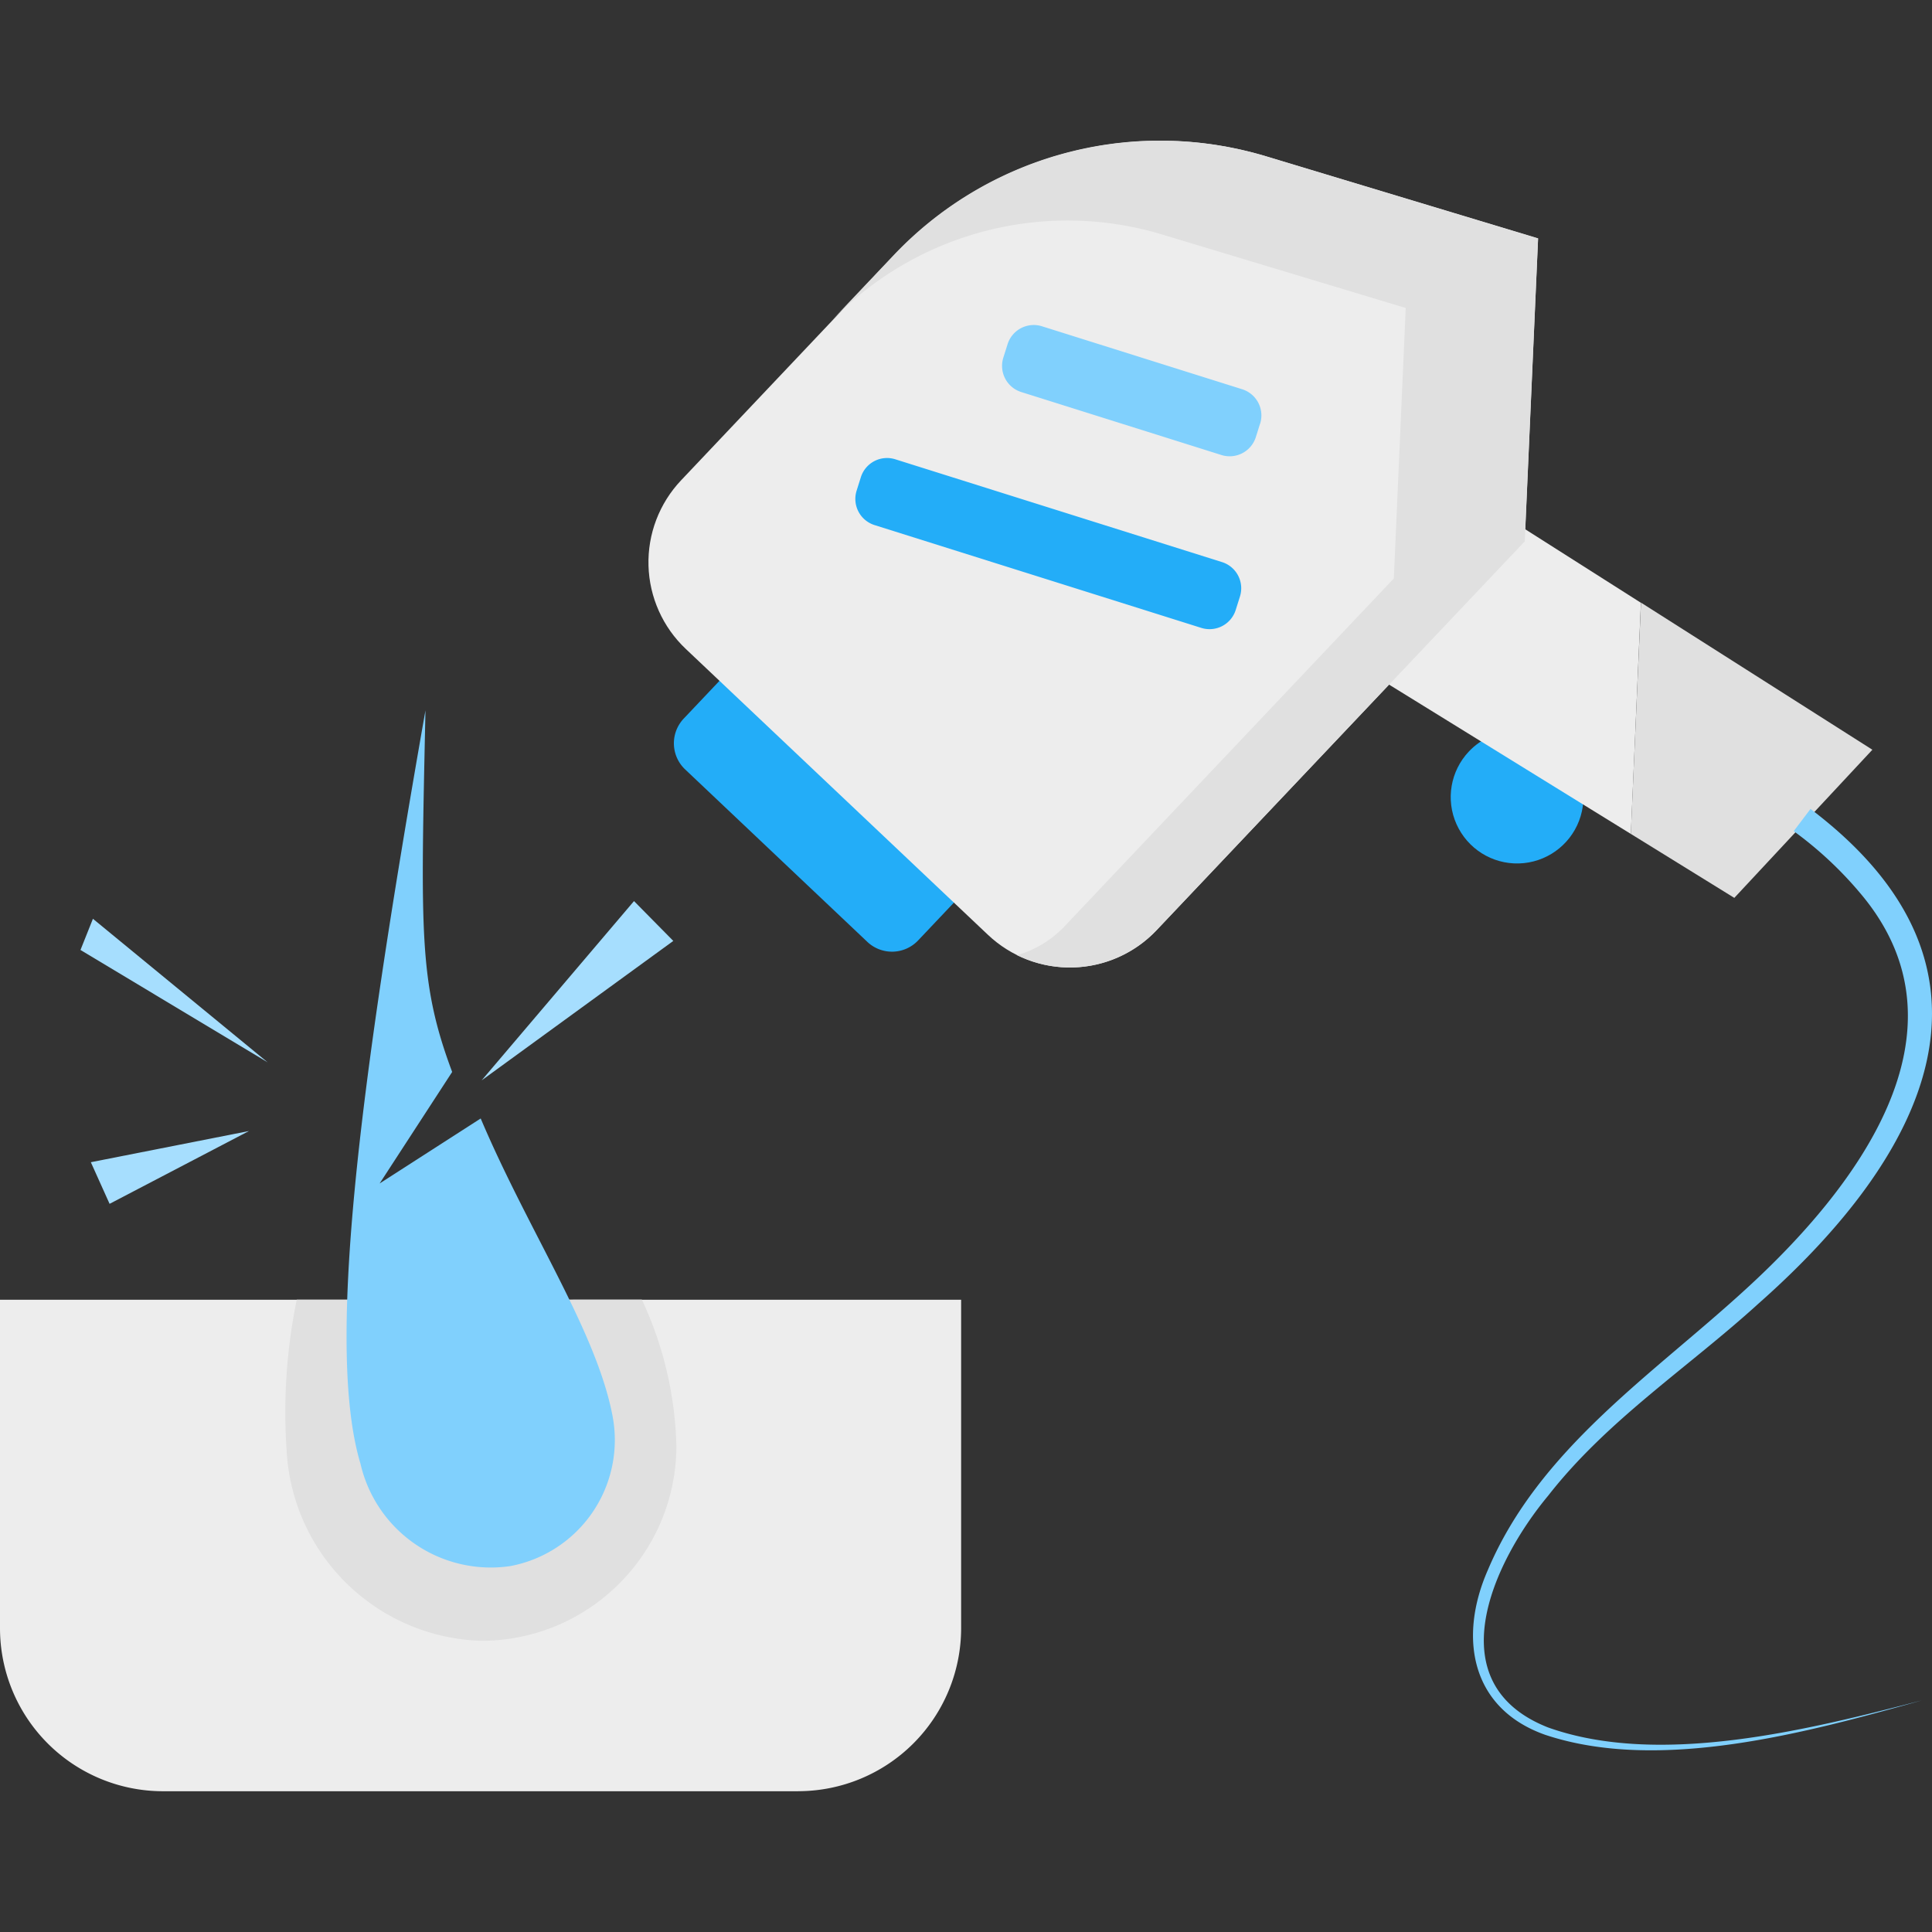 <svg xmlns="http://www.w3.org/2000/svg" width="50" height="50" xmlns:v="https://vecta.io/nano"><rect width="100%" height="100%" fill="#333333" stroke="none"/><defs><clipPath id="A"><path fill="none" stroke="#707070" stroke-width="1" d="M0 0h50v50H0z"/></clipPath><clipPath id="B"><path fill="none" d="M0 0h50v42.713H0z"/></clipPath></defs><g clip-path="url(#A)"><g transform="translate(0 3.644)" clip-path="url(#B)"><path d="M20.657 42.713H4.219A4.22 4.22 0 0 1 0 38.493v-8.5h24.874v8.5a4.22 4.22 0 0 1-4.219 4.219" fill="#ededed"/><path d="M16.612 29.99c.556 1.186.86 2.474.893 3.783-.003 2.786-2.26 5.043-5.046 5.047a5.2 5.2 0 0 1-5.041-4.922c-.09-1.309-.002-2.623.262-3.908z" fill="#e0e0e0"/><path d="M40.443 15.739c.504.477.671 1.212.423 1.86s-.863 1.084-1.557 1.103-1.331-.382-1.615-1.017-.156-1.376.321-1.881c.652-.688 1.739-.718 2.427-.066" fill="#23adf8"/><path d="M42.206 17.938l-10.687-6.6 2.813-4.552 8.135 5.17" fill="#ededed"/><path d="M42.469 11.952l5.988 3.807-3.573 3.834-2.679-1.656z" fill="#e0e0e0"/><path d="M24.971 19.416l-1.21 1.278a.93.93 0 0 1-1.316.036l-4.716-4.464a.93.93 0 0 1-.036-1.311h0l1.21-1.278a.93.93 0 0 1 1.311-.036l4.721 4.467a.93.93 0 0 1 .036 1.311" fill="#23adf8"/><path d="M39.459 10.364l-9.527 10.064c-.562.595-1.338.942-2.156.965s-1.612-.28-2.207-.843h0l-7.821-7.4c-.595-.562-.942-1.338-.965-2.156s.28-1.612.843-2.207h0l5.5-5.811C25.592.363 29.321-.634 32.762.4l7.043 2.124z" fill="#ededed"/><path d="M32.09 11.793l-.11.349a.71.71 0 0 1-.89.464l-8.457-2.661a.71.71 0 0 1-.464-.89l.11-.349a.71.71 0 0 1 .89-.464h0l8.457 2.661a.71.71 0 0 1 .464.89" fill="#23adf8"/><path d="M32.611 7.319l-.11.349a.71.71 0 0 1-.89.464l-5.181-1.63a.71.71 0 0 1-.464-.89h0l.11-.348a.71.71 0 0 1 .89-.464h0l5.182 1.63a.71.71 0 0 1 .464.89" fill="#80d0fd"/><path d="M32.76.4a9.49 9.49 0 0 0-9.634 2.562l-1.658 1.751c2.207-2.33 5.54-3.215 8.612-2.287l6.3 1.9-.308 7-8.519 9a2.74 2.74 0 0 1-1.231.75 3.09 3.09 0 0 0 3.609-.645l9.53-10.065.345-7.837z" fill="#e0e0e0"/><g fill="#80d0fd"><path d="M46.856 17.291c5.5 4.164 2.961 8.993-1.339 12.795-1.821 1.659-3.921 3.018-5.448 4.975-1.45 1.743-2.881 4.866-.009 6 2.9 1.036 6.765.054 9.68-.7-2.937.822-6.779 1.886-9.756.89-1.93-.686-2.238-2.529-1.482-4.255 1.322-3.136 4.26-5.057 6.677-7.275 2.8-2.556 5.993-6.646 2.98-10.23a9.68 9.68 0 0 0-1.738-1.625zm-34.417 8.012l-2.614 1.681 1.877-2.886c-.87-2.328-.812-3.623-.691-9.358-1.783 10.135-2.555 16.586-1.681 19.5a3.46 3.46 0 0 0 3.878 2.646 3.32 3.32 0 0 0 2.646-3.878c-.415-2.2-2.176-4.783-3.414-7.707"/></g><g fill="#a6defe"><path d="M6.928 23.85l-4.523-3.716-.322.807zm-.485 1.777l-4.092.807.485 1.077zm6.022-1.311l3.943-4.64 1.017 1.031z"/></g></g></g></svg>